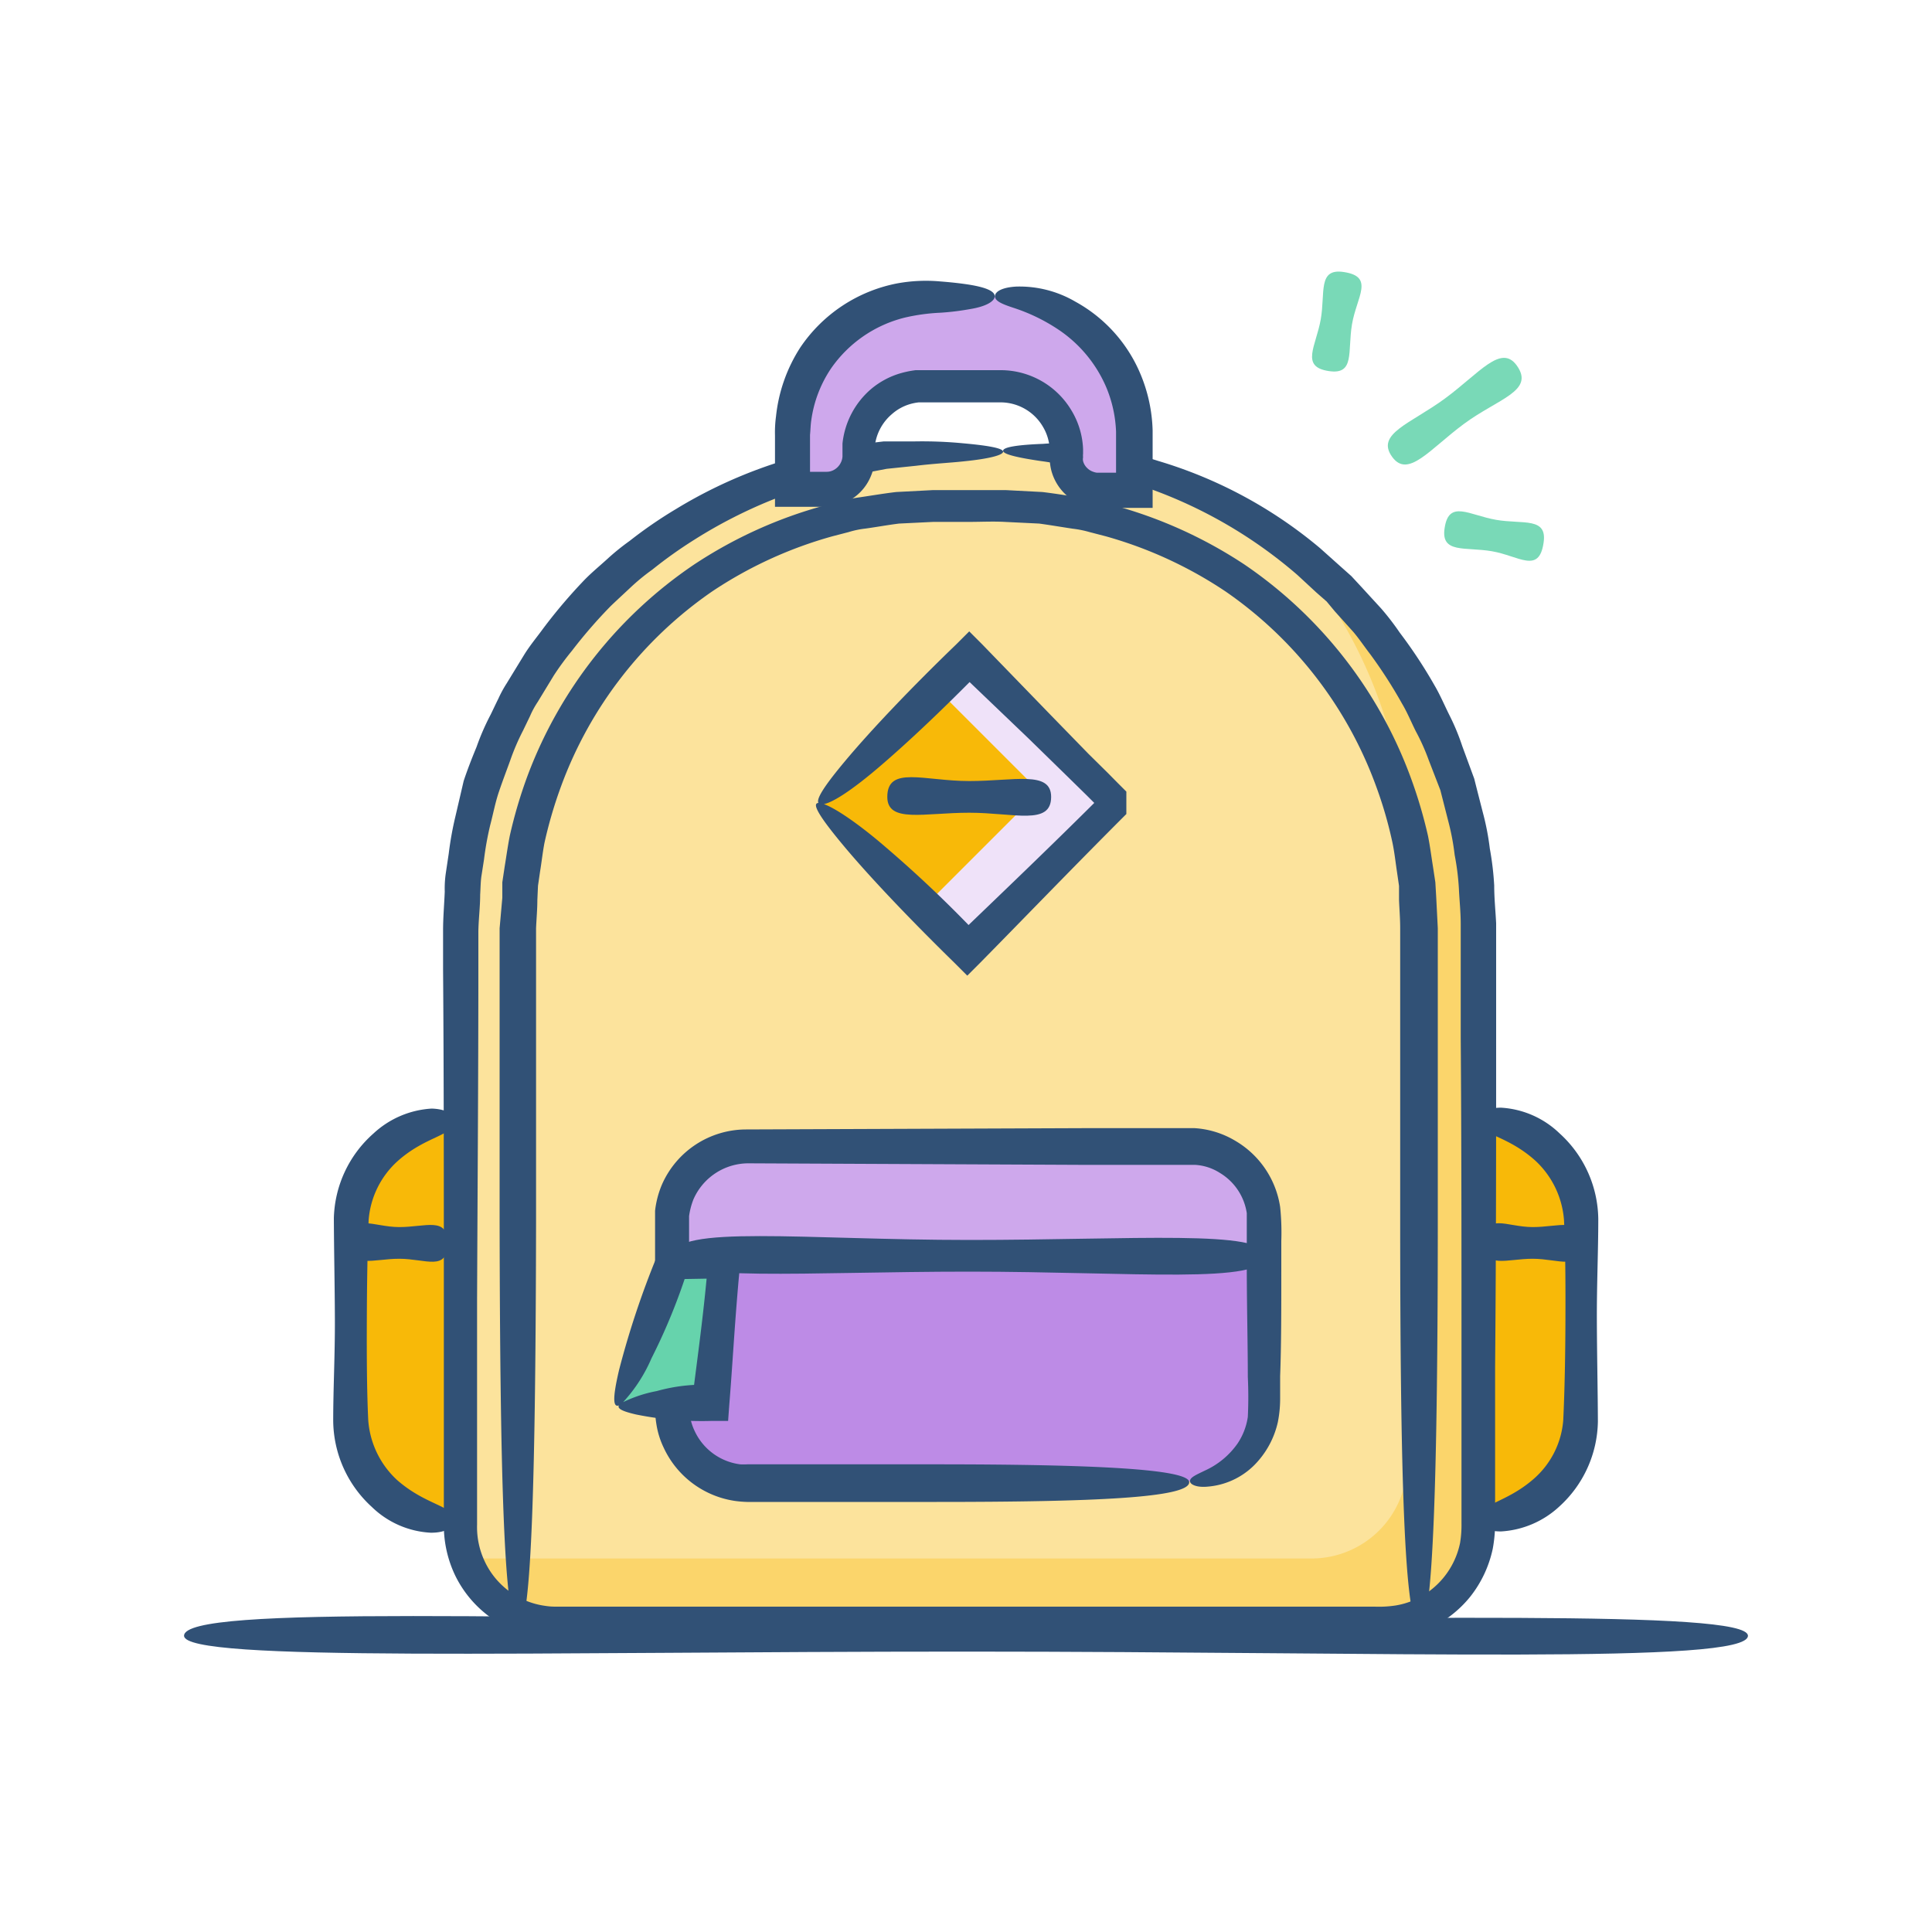 <svg id="Layer_1" data-name="Layer 1" xmlns="http://www.w3.org/2000/svg" viewBox="0 0 150 150"><defs><style>.cls-1{fill:#f8b908;}.cls-2{fill:#fce39c;}.cls-3{fill:#fbd56b;}.cls-4{fill:#cea8ec;}.cls-5{fill:#efe2f9;}.cls-6{fill:#bd8be6;}.cls-7{fill:#315176;}.cls-8{fill:#66d3ac;}.cls-9{fill:#79d9b7;}</style></defs><title>Student No BorderArtboard 1</title><g id="Artwork"><path class="cls-1" d="M36.25,87h0v31h0a8,8,0,0,1-8-8V95A8,8,0,0,1,36.25,87Z"/><path class="cls-1" d="M114.25,118h0V87h0a8,8,0,0,1,8,8v15A8,8,0,0,1,114.25,118Z"/><path class="cls-2" d="M77.88,35H72.62A36.87,36.87,0,0,0,35.75,71.87h0v46.71A7.42,7.42,0,0,0,43.17,126h64.16a7.42,7.42,0,0,0,7.42-7.42V71.87A36.87,36.87,0,0,0,77.88,35Z"/><path class="cls-3" d="M99.79,42.22a36.72,36.72,0,0,1,9.46,24.65v46.71a7.42,7.42,0,0,1-7.42,7.42H37.67a7.55,7.55,0,0,1-1.57-.17A7.42,7.42,0,0,0,43.17,126h64.16a7.42,7.42,0,0,0,7.42-7.42V71.87A36.78,36.78,0,0,0,99.79,42.22Z"/><rect class="cls-4" x="52.25" y="89" width="46" height="26" rx="5.86"/><rect class="cls-1" x="67.15" y="54.35" width="16.19" height="16.19" transform="translate(-22.12 71.49) rotate(-45)"/><polygon class="cls-5" points="75.25 51 72.75 53.5 80.7 61.45 71.75 70.4 75.25 73.9 86.7 62.45 75.25 51"/><path class="cls-6" d="M52.25,97v12.14A5.86,5.86,0,0,0,58.11,115H92.39a5.86,5.86,0,0,0,5.86-5.86h0V97Z"/><path class="cls-7" d="M92.39,115c0-.3.47-.49,1.19-.84a6.24,6.24,0,0,0,2.5-2.08,5,5,0,0,0,.8-2.07c.05-1,.05-2.07,0-3.11,0-2.4-.07-5.14-.08-8.17V96.4c0-.74,0-1.47,0-2.21a4.4,4.4,0,0,0-2.08-3.12,4,4,0,0,0-1.93-.63H90l-5.86,0-26.06-.12a4.66,4.66,0,0,0-4.25,2.82,5.6,5.6,0,0,0-.33,1.28v14.35a5.61,5.61,0,0,0,.09,1.29,4.32,4.32,0,0,0,.37,1.1,4.53,4.53,0,0,0,3.5,2.53,5,5,0,0,0,.55,0H72.72c12.12,0,19.61.36,19.61,1.39,0,1.22-7.49,1.53-19.61,1.53H58a8.69,8.69,0,0,1-.88-.07,7.26,7.26,0,0,1-5.59-4.14,6.48,6.48,0,0,1-.56-1.78,8.73,8.73,0,0,1-.11-1.77V94a7.28,7.28,0,0,1,.52-2,7.15,7.15,0,0,1,6.54-4.31L84,87.59h8.76a7,7,0,0,1,3.18,1,7.19,7.19,0,0,1,3.45,5.12,19.22,19.22,0,0,1,.09,2.63v2.33c0,3,0,5.77-.09,8.17v1.75a9.38,9.38,0,0,1-.18,1.83,6.85,6.85,0,0,1-1.52,3,5.77,5.77,0,0,1-3.91,2C92.88,115.51,92.39,115.24,92.39,115Z"/><path class="cls-7" d="M98.25,97.5c0,2.25-10.3,1.23-23,1.23s-23,.83-23-1.23c0-2.44,10.3-1.23,23-1.23S98.25,95.44,98.25,97.5Z"/><path class="cls-7" d="M122.75,96.5c0,2.25-1.68,1.23-3.75,1.23s-3.75.83-3.75-1.23c0-2.44,1.68-1.23,3.75-1.23S122.75,94.44,122.75,96.5Z"/><path class="cls-7" d="M34.75,96.5c0,2.25-1.68,1.23-3.75,1.23s-3.75.83-3.75-1.23c0-2.44,1.68-1.23,3.75-1.23S34.75,94.44,34.75,96.5Z"/><polygon class="cls-8" points="48.25 109 55.25 109 56.25 98 52.25 98 48.25 109"/><path class="cls-7" d="M48.25,109c-.73.53-.69-.47-.19-2.62A68.21,68.21,0,0,1,51,97.55l.36-.88h.88l4,.07H57.6l-.13,1.32-.11,1.17c-.33,3.67-.51,7.08-.74,9.85l-.09,1.24H55.24a25.61,25.61,0,0,1-5.86-.5c-1.25-.29-1.65-.54-1.14-.89A10.33,10.33,0,0,1,51,108a13.3,13.3,0,0,1,4.21-.48l-1.49,1.36c.33-2.75.82-6.13,1.16-9.81l.1-1.16,1.23,1.34-4,.07,1.22-.86a46.26,46.26,0,0,1-2.85,7A12,12,0,0,1,48.25,109Z"/><path class="cls-7" d="M63.8,62.45c-.75,0,0-1.2,1.87-3.43s4.89-5.44,8.58-9l1-1,1,1,5.34,5.51,2.92,3L86,60l.77.78.39.39.19.19.1.1v0h0v1.74c-4.17,4.17-8,8.15-11.35,11.55l-1,1-1-1c-3.67-3.59-6.68-6.79-8.53-9s-2.64-3.42-2-3.41,2.39,1.1,4.53,2.87a95.1,95.1,0,0,1,8,7.55H74.22c3.43-3.3,7.44-7.12,11.61-11.29v1.74h0v0l-.1-.1-.19-.19-.39-.39-.77-.77-1.54-1.51-3-2.93L74.28,52h1.94c-3.18,3.25-5.89,5.78-8,7.58S64.49,62.44,63.8,62.45Z"/><path class="cls-7" d="M77.88,35c0-.28,1.06-.46,3.12-.54a9.88,9.88,0,0,1,1.72,0l2.08.2a17.77,17.77,0,0,1,2.4.44,20.91,20.91,0,0,1,2.7.68,35.07,35.07,0,0,1,12.59,6.78L104.1,44l.82.73.76.82,1.55,1.69a20.19,20.19,0,0,1,1.44,1.87,37.38,37.38,0,0,1,2.71,4.11c.43.73.76,1.52,1.15,2.3a17.48,17.48,0,0,1,1,2.41l.93,2.53c.22.88.45,1.77.68,2.67a20.06,20.06,0,0,1,.53,2.76,23,23,0,0,1,.34,2.86c0,1,.1,1.94.15,2.93v8.8c0,8,0,16.62-.08,25.65v12.1a11.19,11.19,0,0,1-.18,2,9,9,0,0,1-1.77,3.76,8.83,8.83,0,0,1-3.34,2.53,9.18,9.18,0,0,1-2,.58,11.14,11.14,0,0,1-2,.12H43.11a9.81,9.81,0,0,1-1.08-.08,8.71,8.71,0,0,1-6.67-4.78,9,9,0,0,1-.9-4V100.88c0-9,0-17.61-.06-25.65v-3c0-1,.09-2,.13-3a8.23,8.23,0,0,1,.09-1.49l.22-1.47a25.73,25.73,0,0,1,.52-2.89L36,60.63c.3-.9.64-1.77,1-2.64a18.83,18.83,0,0,1,1.1-2.52c.2-.41.39-.82.59-1.22a9,9,0,0,1,.64-1.18l1.37-2.24c.45-.73,1-1.38,1.5-2.07A41,41,0,0,1,45.4,45c.56-.57,1.17-1.07,1.74-1.59A18.16,18.16,0,0,1,48.88,42a34.08,34.08,0,0,1,3.59-2.47A36.77,36.77,0,0,1,65.86,34.6l2.76-.33h2.44a33.59,33.59,0,0,1,3.75.15c2,.18,3.07.39,3.07.65s-1.06.55-3.07.75c-1,.11-2.26.17-3.67.34l-2.3.24-2.57.49a37.52,37.52,0,0,0-12.34,5,34.4,34.4,0,0,0-3.29,2.34A16.24,16.24,0,0,0,49,45.57c-.52.49-1.08,1-1.59,1.49a38,38,0,0,0-3,3.46A21.68,21.68,0,0,0,43,52.44l-1.26,2.07a6.77,6.77,0,0,0-.59,1.09l-.54,1.12a17.76,17.76,0,0,0-1,2.33c-.29.8-.6,1.61-.88,2.44s-.44,1.7-.67,2.57a23.9,23.9,0,0,0-.48,2.66l-.21,1.35c-.06.46-.06.93-.09,1.39,0,.94-.12,1.85-.14,2.83v3c0,8-.06,16.62-.1,25.65q0,6.77,0,13.87v3.56a6.23,6.23,0,0,0,.62,2.91,6.09,6.09,0,0,0,4.68,3.4,4.9,4.9,0,0,0,.77.06h63.63a8.65,8.65,0,0,0,1.61-.09,6,6,0,0,0,1.43-.42,6.21,6.21,0,0,0,3.58-4.44,8.42,8.42,0,0,0,.11-1.5v-12.1c0-9,0-17.62-.06-25.65v-8.8c0-.95-.1-1.82-.14-2.72a19.43,19.43,0,0,0-.33-2.64,18.61,18.61,0,0,0-.48-2.56l-.63-2.47L110.92,59a16.5,16.5,0,0,0-1-2.23c-.36-.72-.66-1.46-1.06-2.13a36.87,36.87,0,0,0-2.47-3.84c-.45-.58-.86-1.2-1.32-1.74l-1.43-1.59L103,46.7,102.2,46l-1.47-1.36A36.13,36.13,0,0,0,89.2,37.92a22,22,0,0,0-2.5-.8,18.83,18.83,0,0,0-2.23-.61l-2-.41a15.07,15.07,0,0,0-1.63-.3C78.93,35.52,77.88,35.26,77.88,35Z"/><path class="cls-7" d="M40.25,126.32c-1.13,0-1.43-12.09-1.46-31.64V72.07L39,69.7V68.5l.18-1.2c.13-.79.24-1.6.4-2.41A36.26,36.26,0,0,1,41,60.12,34.31,34.31,0,0,1,53.89,43.83,34.85,34.85,0,0,1,64,39.25l1.37-.35a9.54,9.54,0,0,1,1.39-.29c.94-.14,1.88-.3,2.82-.41l2.88-.15h5.6l2.87.15c1,.12,1.89.27,2.83.41a9.54,9.54,0,0,1,1.39.29l1.37.35a35.06,35.06,0,0,1,10.1,4.58,34.3,34.3,0,0,1,12.82,16.3,36.3,36.3,0,0,1,1.43,4.77c.16.8.26,1.61.39,2.41l.18,1.19.07,1.2.12,2.37V94.69c0,19.55-.36,31.64-1.39,31.64-1.22,0-1.53-12.09-1.53-31.64V72.07c0-.75-.06-1.45-.09-2.19v-1.1l-.16-1.1c-.11-.73-.19-1.48-.34-2.21a32.05,32.05,0,0,0-1.27-4.4A31.44,31.44,0,0,0,95.18,45.94a32.37,32.37,0,0,0-9.32-4.3l-1.27-.33a8,8,0,0,0-1.29-.26c-.87-.13-1.74-.28-2.62-.4L78,40.52c-.89-.05-1.85,0-2.77,0H72.46l-2.66.13c-.88.11-1.75.27-2.62.39a7,7,0,0,0-1.29.27l-1.27.33a32.38,32.38,0,0,0-9.33,4.28A31.57,31.57,0,0,0,43.56,61.05a34.06,34.06,0,0,0-1.29,4.4c-.14.74-.22,1.49-.34,2.22l-.16,1.1-.05,1.11c0,.73-.07,1.46-.1,2.19V94.69C41.59,114.23,41.28,126.32,40.25,126.32Z"/><path class="cls-7" d="M35.25,87c0,1.21-2.13,1.14-4.38,3.15a6.87,6.87,0,0,0-2.25,4.59c-.09,2.3-.13,5-.14,7.76s0,5.46.11,7.76a7,7,0,0,0,2.23,4.64c2.27,2,4.43,2,4.43,3.1,0,.58-.6,1-1.8,1a7.09,7.09,0,0,1-4.58-2,9.15,9.15,0,0,1-3-6.7c0-2.5.14-5.07.13-7.86s-.07-5.36-.08-7.86A9.08,9.08,0,0,1,29,88a7.26,7.26,0,0,1,4.52-1.93C34.66,86.11,35.26,86.51,35.25,87Z"/><path class="cls-7" d="M114.75,87c0-.54.6-1,1.79-1a7.14,7.14,0,0,1,4.55,2,9.11,9.11,0,0,1,3,6.65c0,2.5-.12,5.07-.11,7.86s.07,5.36.08,7.86a9.1,9.1,0,0,1-3,6.6,7.26,7.26,0,0,1-4.52,1.93c-1.18,0-1.78-.4-1.77-.89,0-1.3,2.09-1.24,4.33-3.21a6.73,6.73,0,0,0,2.27-4.53c.11-2.3.16-5,.17-7.76s0-5.46-.11-7.76a7,7,0,0,0-2.23-4.64C116.91,88.05,114.75,88.11,114.75,87Z"/><path class="cls-7" d="M81.61,61.87c0,2.25-2.85,1.23-6.36,1.23s-6.36.83-6.36-1.23c0-2.44,2.85-1.23,6.36-1.23S81.61,59.81,81.61,61.87Z"/><path class="cls-4" d="M77.25,23h-5A10.78,10.78,0,0,0,61.48,33.76V38h2.59a2.59,2.59,0,0,0,2.58-2.58h0V35a5.13,5.13,0,0,1,5.12-5.12h6A5.13,5.13,0,0,1,82.85,35v.39A2.59,2.59,0,0,0,85.4,38H88V33.76A10.77,10.77,0,0,0,77.25,23Z"/><path class="cls-7" d="M77.25,23c0-.36.55-.69,1.65-.75a8.59,8.59,0,0,1,4.59,1.17,11.45,11.45,0,0,1,5,5.49,12.13,12.13,0,0,1,1,4.52v6H84.92a3.43,3.43,0,0,1-.89-.23,3.93,3.93,0,0,1-2.4-2.65,4.17,4.17,0,0,1-.13-.93v-.35a1.31,1.31,0,0,0,0-.28,3.7,3.7,0,0,0-.5-1.81,3.82,3.82,0,0,0-3.27-1.94h-6.4a4,4,0,0,0-.76.16,3.68,3.68,0,0,0-1.32.75,3.83,3.83,0,0,0-1.34,2.59V35a4.86,4.86,0,0,1,0,.54A3.68,3.68,0,0,1,67.6,37a3.83,3.83,0,0,1-1.94,2,3.69,3.69,0,0,1-1.35.35H60.17V33.81a9.31,9.31,0,0,1,.08-1.49A12.22,12.22,0,0,1,62.12,27a11.76,11.76,0,0,1,7.55-5A12.4,12.4,0,0,1,73,21.85c.91.07,1.68.16,2.3.26,1.26.21,1.93.5,1.93.89s-.67.8-1.93,1a19.78,19.78,0,0,1-2.3.28,15.15,15.15,0,0,0-2.76.38,9.85,9.85,0,0,0-5.72,3.95,9.5,9.5,0,0,0-1.53,4c-.06.38-.06.76-.1,1.16V38l-1.37-1.37h2.67a1.12,1.12,0,0,0,.44-.09,1.29,1.29,0,0,0,.66-.64,1.21,1.21,0,0,0,.12-.46v-1a6.45,6.45,0,0,1,2.25-4.26A6.28,6.28,0,0,1,69.85,29a7.6,7.6,0,0,1,1.24-.26h6.63a6.4,6.4,0,0,1,5.47,3.13,6.25,6.25,0,0,1,.9,3v.36a1.22,1.22,0,0,0,0,.27.76.76,0,0,0,0,.3,1.13,1.13,0,0,0,.3.52,1.21,1.21,0,0,0,.49.31,1.28,1.28,0,0,0,.28.07H87.9L86.65,38V33.51A9.86,9.86,0,0,0,85.86,30a10.21,10.21,0,0,0-3.7-4.42,14.14,14.14,0,0,0-3.5-1.69C77.78,23.6,77.25,23.37,77.25,23Z"/><path class="cls-7" d="M135.71,127c0,2.25-27.18,1.23-60.71,1.23s-60.71.83-60.71-1.23c0-2.44,27.18-1.23,60.71-1.23S135.71,124.94,135.71,127Z"/><path class="cls-9" d="M103.17,28.81c-2.23-.33-1-1.92-.63-4s-.25-4,1.79-3.69c2.41.36,1,1.92.64,4.05S105.21,29.12,103.17,28.81Z"/><path class="cls-9" d="M112.16,41c.33-2.23,1.91-1,4-.64s4-.24,3.68,1.8c-.36,2.41-1.91,1-4,.64S111.85,43,112.16,41Z"/><path class="cls-9" d="M108.1,35.49c-1.34-1.81,1.43-2.59,4.1-4.56s4.33-4.23,5.55-2.57c1.45,2-1.43,2.58-4.09,4.55S109.33,37.15,108.1,35.49Z"/></g></svg>